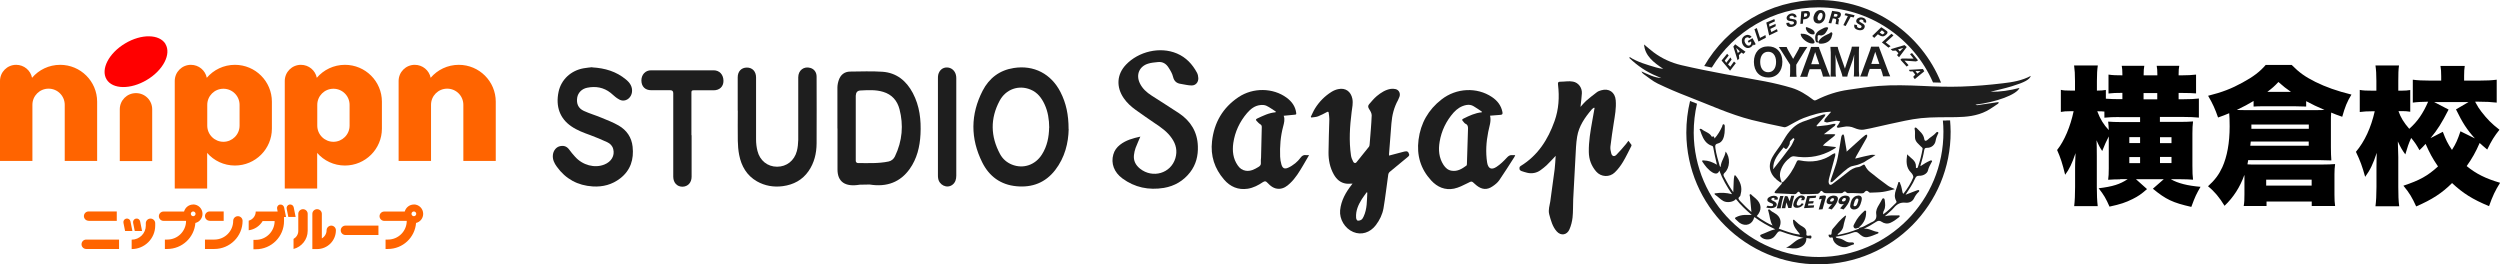 <?xml version="1.0" encoding="UTF-8"?>
<svg id="_レイヤー_2" data-name="レイヤー 2" xmlns="http://www.w3.org/2000/svg" viewBox="0 0 273.82 28.96">
  <defs>
    <style>
      .cls-1 {
        fill: #ff6400;
      }

      .cls-2, .cls-3 {
        fill: #1e1e1e;
      }

      .cls-4 {
        fill: red;
      }

      .cls-3 {
        fill-rule: evenodd;
      }
    </style>
  </defs>
  <g id="_こども" data-name="こども">
    <g>
      <g>
        <g>
          <g>
            <path class="cls-1" d="M10.64,11.14c0-2.23-1.81-4.04-4.05-4.04-1.23,0-2.34.55-3.08,1.42-.16-.81-.88-1.42-1.74-1.42-.98,0-1.77.79-1.77,1.77v8.76h3.55s0-6.13,0-6.15c0-.98.79-1.77,1.77-1.77s1.77.79,1.77,1.77v6.15h3.55v-6.49Z"/>
            <path class="cls-1" d="M54.3,11.14c0-2.23-1.81-4.04-4.05-4.04-1.23,0-2.34.55-3.08,1.42-.16-.81-.88-1.42-1.74-1.42-.98,0-1.77.79-1.77,1.77v8.76h3.55v-6.15c0-.98.79-1.77,1.77-1.77s1.77.79,1.77,1.77v6.15h3.55v-6.49Z"/>
            <path class="cls-1" d="M29.78,11.14c0-2.23-1.81-4.04-4.05-4.04-1.23,0-2.34.55-3.08,1.42-.16-.81-.88-1.42-1.74-1.42-.98,0-1.77.79-1.77,1.77v11.78h3.55v-3.9c.74.85,1.83,1.38,3.04,1.38,2.24,0,4.05-1.81,4.05-4.04v-2.96ZM26.24,13.76h0c0,.98-.8,1.77-1.77,1.77s-1.77-.79-1.77-1.77h0v-2.27c0-.98.79-1.77,1.77-1.77s1.77.79,1.77,1.77v2.27Z"/>
            <path class="cls-1" d="M41.83,11.14c0-2.23-1.81-4.04-4.05-4.04-1.23,0-2.34.55-3.08,1.42-.16-.81-.88-1.42-1.74-1.42-.98,0-1.77.79-1.77,1.77v11.78h3.55v-3.9c.74.85,1.83,1.38,3.04,1.38,2.24,0,4.05-1.81,4.05-4.04v-2.96ZM38.29,13.76h0c0,.98-.8,1.77-1.77,1.77s-1.77-.79-1.77-1.77h0v-2.27c0-.98.79-1.77,1.77-1.77s1.77.79,1.77,1.77v2.27Z"/>
            <g>
              <path class="cls-4" d="M18.12,4.82c.66,1.1-.24,2.86-2.03,3.93-1.78,1.07-3.76,1.04-4.42-.06-.66-1.1.24-2.86,2.03-3.93,1.78-1.07,3.76-1.04,4.43.06Z"/>
              <path class="cls-1" d="M14.89,10.2c-.98,0-1.77.79-1.77,1.77v5.67h3.55v-5.67c0-.98-.79-1.77-1.77-1.77Z"/>
            </g>
          </g>
          <path class="cls-1" d="M21.16,22.4c-.48,0-.88.33-1,.77h-2.25c-.28,0-.51.23-.51.51s.23.51.51.51h2.47c0,1.13-.92,2.05-2.06,2.05h-.26v1.03h.26c1.63,0,2.96-1.26,3.08-2.85.45-.11.78-.51.78-1,0-.57-.46-1.03-1.03-1.03ZM21.16,23.68c-.14,0-.26-.12-.26-.26s.12-.26.26-.26.26.12.26.26-.12.26-.26.26ZM14.29,24.25c-.04-.21-.25-.35-.46-.31s-.35.25-.31.46l.18.9h.8l-.21-1.05ZM16.49,23.94c-.29,0-.52.23-.52.51v.26c0,.85-.69,1.54-1.55,1.54v1.03c1.42,0,2.58-1.15,2.58-2.57v-.26h0c0-.28-.23-.51-.52-.51ZM9.7,24.19h3.09v-1.03h-3.09c-.28,0-.51.23-.51.51s.23.51.51.51ZM22.96,24.19h1.54v-1.03h-1.54c-.28,0-.51.23-.51.51s.23.51.51.51ZM15.56,25.3l-.21-1.05c-.04-.21-.25-.35-.46-.31-.21.04-.35.25-.31.46l.18.9h.8ZM8.93,26.76c0,.28.23.51.51.51h3.6v-1.03h-3.6c-.28,0-.51.23-.51.51ZM37.32,25.23c0,.28.23.51.52.51h3.61v-1.03h-3.61c-.28,0-.52.23-.52.51ZM36.29,24.71c-.28,0-.52.23-.52.51,0,.38-.21.71-.52.89v-2.69c0-.28-.23-.51-.52-.51s-.52.23-.52.51v3.86h.52c1.14,0,2.06-.92,2.06-2.06,0-.28-.23-.51-.52-.51ZM26.05,23.68c-.28,0-.51.23-.51.51,0,1.13-.92,2.05-2.06,2.05h-1.03v1.03h1.03c1.7,0,3.09-1.38,3.09-3.08,0-.28-.23-.51-.51-.51ZM45.33,22.4c-.48,0-.88.33-1,.77h-2.25c-.28,0-.51.23-.51.51s.23.51.51.51h2.47c0,1.13-.92,2.05-2.06,2.05h-.26v1.03h.26c1.63,0,2.96-1.26,3.08-2.85.45-.11.78-.51.78-1,0-.57-.46-1.03-1.03-1.03ZM45.33,23.68c-.14,0-.26-.12-.26-.26s.12-.26.26-.26.26.12.26.26-.12.26-.26.26ZM30.66,22.4c-.21.04-.35.25-.31.46l.06.31h-2.4c0,.48-.33.88-.77,1v1.05c.65-.08,1.21-.47,1.53-1.01h1.31c0,1.13-.92,2.06-2.06,2.06h-.26v1.03h.26c1.71,0,3.09-1.38,3.09-3.09v-.44h.22l-.21-1.05c-.04-.21-.25-.35-.46-.31ZM32.17,22.71c-.04-.21-.25-.35-.46-.31-.21.04-.35.25-.31.46l.18.9h.8l-.21-1.05ZM33.19,22.91c-.28,0-.52.23-.52.51v1.88c0,.37-.21.69-.52.87v1.1c.89-.23,1.55-1.04,1.55-1.99v-1.86c0-.28-.23-.51-.52-.51Z"/>
        </g>
        <g>
          <g>
            <g>
              <path class="cls-3" d="M197.1,25.59c-.33-.4-.69-.79-.71-1.35,0-.07-.03-.14.04-.17.08-.04.11.05.15.08.26.25.53.5.86.67.3.16.45.42.41.76-.02.18,0,.25.21.24.13,0,.38-.12.34.17-.03.26-.25.08-.39.1-.04,0-.08-.01-.16-.02.02.56-.35.9-.8,1.06-.44.17-.94.04-1.43-.01.69-.24,1.06-1,1.93-1.06-.43-.13-.8-.18-1.16-.28-.43-.12-.86-.25-1.27-.41-.19-.08-.32-.04-.44.11-.09.12-.18.24-.27.36-.35.47-1.14.52-1.55.1-.11-.11-.1-.21.06-.26.5-.17.95-.45,1.52-.57-.83-.38-1.57-.81-2.26-1.32-.03.01-.06.02-.06.03-.16.76-.93,1.04-1.58.59-.1-.07-.17-.15-.26-.23-.35-.3-.34-.31.08-.49.3-.12.62-.16.94-.15.16,0,.31,0,.56,0-.66-.57-1.24-1.11-1.73-1.74-.25.33-.96.44-1.37.22-.34-.19-.59-.48-.91-.69-.03-.02-.06-.07-.06-.1,0-.07.07-.06.12-.06.58-.09,1.16-.07,1.8.1-.58-.84-1.05-1.67-1.4-2.59-.12.38-.4.41-.76.2-.47-.29-.78-.71-1.08-1.15-.03-.05-.07-.1-.02-.14.03-.03.1-.03.15-.02.54.03.84.13,1.45.47-.09-.38-.17-.71-.24-1.06-.06-.27-.11-.54-.16-.81-.02-.1-.03-.16-.15-.2-.64-.2-.93-.73-1.15-1.3-.05-.12-.08-.24-.12-.36-.02-.06-.14-.11-.04-.18.07-.05.16-.01.21.03.33.28.82.36,1.06.77.01.02.03.07.09.04.17-.06.17-.06.24.2.36-.41.62-.84.83-1.31.04-.09.03-.26.16-.25.13.01.13.17.13.28,0,.46,0,.92-.2,1.35-.11.22-.28.4-.51.46-.3.07-.37.18-.32.51.09.68.3,1.33.48,1.98,0,.02.04.04.1.1.02-.64.47-1.08.54-1.69.54.65.48,1.78-.1,2.32-.14.13-.17.23-.08.41.3.58.61,1.14,1.02,1.72.02-.45.03-.85.05-1.24,0-.17.03-.34.06-.51.02-.12.09-.14.17-.04.47.59.75,1.23.53,2.01-.02.08-.03.19-.08.23-.3.23-.1.38.06.56.36.38.72.75,1.2,1.16-.06-.61-.1-1.13-.16-1.65,0-.1-.1-.23.01-.29.09-.06.16.07.23.13.14.11.27.24.41.35.64.57.68,1.27.09,1.91.15.11.29.22.44.32.42.26.83.52,1.3.71-.3-.48-.3-1.04-.46-1.56-.02-.06-.07-.12,0-.18.08-.07.14,0,.19.05.15.15.33.24.5.34.65.36.83,1.02.44,1.69.73.26,1.44.55,2.21.64.03.03.07.05.1,0,0,0-.02-.05-.04-.07Z"/>
              <path class="cls-3" d="M203.62,24.95c.44-.04.78-.32,1.17-.5.05-.02.09-.07.14-.08.44-.16.65-.42.57-.92-.06-.38.11-.72.31-1.04.11-.17.2-.35.3-.53.04-.07.07-.17.18-.16.11.01.13.12.14.19.05.39.11.78-.09,1.15-.07.12-.1.25-.09.42.54-.37.98-.82,1.42-1.26.11-.1.03-.18,0-.25-.2-.38-.15-.76-.02-1.15.08-.24.16-.49.24-.72.02-.06,0-.17.11-.17.11,0,.1.12.13.19.15.3.17.64.25.95.01.05.04.09.09.16.45-.56.81-1.14,1.07-1.76.08-.17-.09-.43-.23-.57-.56-.56-.53-1.23-.42-2,.39.45.99.66.96,1.36,0,.06-.03.14.07.15.08,0,.13-.05.14-.11.23-.65.4-1.32.52-2,.02-.13-.13-.18-.2-.27-.26-.28-.59-.49-.63-.92-.03-.34.04-.68-.05-1.02-.01-.05.02-.11.08-.12.05,0,.1,0,.14.05.34.36.76.65.84,1.2.04.3.24.21.38.08.28-.28.65-.45.91-.76.05-.07.14-.13.22-.06.09.07,0,.16-.03.23-.1.22-.19.44-.23.69-.07.47-.47.8-.94.79-.2,0-.28.05-.31.25-.09.56-.24,1.12-.41,1.67,0,.03,0,.05,0,.08.02-.01.04-.02.06-.03.31-.21.62-.4.96-.55.08-.04.17-.08.23,0,.05.06-.02.14-.06.2-.16.28-.3.56-.38.88-.08.31-.51.58-.95.56-.27-.01-.36.1-.46.32-.26.6-.63,1.13-1.04,1.76.43-.17.79-.31,1.14-.44.06-.02.12-.05.18-.06.06-.01.13-.04.17.03.03.07,0,.12-.06.17-.23.2-.38.44-.51.71-.18.36-.56.5-.92.46-.56-.06-.94.15-1.28.56-.27.32-.62.58-.99.92.53-.12.99-.09,1.45-.09.06,0,.14-.03.17.04.04.08-.03.13-.09.18-.28.23-.58.44-.91.59-.34.15-.68.09-.97-.11-.22-.15-.38-.13-.59,0-.43.29-.88.54-1.36.77.56-.09,1,.29,1.52.34.03,0,.09.04.09.07.01.06-.02.09-.08.11-.38.14-.74.33-1.15.39-.39.06-.66-.16-.91-.39-.2-.19-.37-.21-.62-.12-.62.23-1.26.38-1.93.47.03.14.17.14.27.16.29.03.53.15.76.3.22.14.45.18.7.16.12-.01.27,0,.28.14.01.12-.14.09-.22.13-.17.07-.33.13-.5.2-.59.23-1.52-.26-1.59-.87-.02-.2-.13-.15-.2-.13-.17.03-.23-.07-.27-.19-.03-.07,0-.16.07-.14.31.09.23-.13.26-.28.02-.11.03-.25.1-.33.44-.52.86-1.05,1.4-1.47.03.01.05.02.08.04-.1.37-.23.72-.29,1.1-.07.41-.34.67-.65.91.02.02.03.04.05.07.37-.09.75-.16,1.12-.27.38-.11.74-.25,1.11-.39.04-.01.11-.03.09-.11h0Z"/>
              <path class="cls-3" d="M203.63,24.95s-.02-.01-.03-.01c-.18,0-.38.2-.53,0-.16-.19.03-.39.11-.56.23-.47.57-.87.96-1.22.05-.05.1-.12.19-.09.1.05.06.14.06.22,0,.62-.24,1.13-.71,1.54-.03.03-.1.05-.06.12h0Z"/>
            </g>
            <g>
              <path class="cls-3" d="M199.18,4.55c.2-.4.56-.59.94-.77.07-.03.13-.07.2-.09.11-.04.21-.22.32-.13.11.08.04.26,0,.39-.13.66-.83.87-1.3.83-.07,0-.15-.04-.16-.13v-.1Z"/>
              <path class="cls-3" d="M197.46,3.7c.47,0,1.09.4,1.25.78.08.19.03.29-.18.29-.48.02-1.21-.5-1.3-.97-.04-.21.17-.05.24-.1Z"/>
              <path class="cls-3" d="M199.18,4.55v.1c-.26.04-.31-.06-.35-.32-.1-.61.22-.92.69-1.14.22-.1.44-.28.7-.17.09.04-.26.66-.45.76-.12.06-.26.14-.39.1-.3-.11-.32.07-.29.28.02.13-.09.3.08.4Z"/>
              <path class="cls-3" d="M198.55,3.77c-.34,0-.68-.3-.75-.62-.03-.13,0-.22.12-.17.27.11.57.18.77.43.06.08.08.18.06.27-.03.11-.14.07-.19.09Z"/>
            </g>
            <path class="cls-3" d="M200.45,12.24c-1.01.04-1.97.34-2.91.69-.61.23-1.17.6-1.75.9-.11.06-.26.12-.38.1-1.19-.25-2.39-.5-3.57-.8-2.41-.62-4.67-1.67-6.98-2.56-1.12-.43-2.22-.9-3.3-1.42-.56-.27-1.04-.69-1.56-1.05-.09-.06-.16-.16-.22-.28.71.31,1.39.68,2.18.73-.16-.07-.33-.15-.49-.21-1.13-.46-2.11-1.13-2.99-1.97,0-.04,0-.09,0-.13.89.57,1.89.84,2.89,1.14.26.08.52.13.8.16-1.04-.69-2.01-1.43-2.1-2.67.31.25.67.58,1.06.87.9.67,1.91,1.13,3,1.39,1.59.37,3.2.69,4.8.99,1.47.28,2.96.51,4.43.8.97.19,1.93.42,2.87.7.86.26,1.62.74,2.34,1.29.14.1.22.12.39.03,1.11-.56,2.28-.94,3.5-1.11,1.11-.16,2.22-.34,3.33-.42,1.58-.12,3.16-.07,4.75,0,1.43.07,2.87.12,4.31.07,1.51-.05,3.03-.18,4.53-.36,1.04-.12,2.08-.29,3.05-.81-.13.4-.67.71-2.09,1.14-.78.24-1.57.4-2.33.6,1.05.02,2.11-.14,3.18-.42-.3.73-2.55,1.56-4.82,1.83.07.02.14.07.2.06.74-.11,1.49-.22,2.23-.33.04,0,.09.02.13.02-.03.05-.05.12-.09.15-.42.27-.82.57-1.26.8-1.05.54-2.19.65-3.35.67-1.27.02-2.55-.02-3.82.11-1.17.12-2.32.41-3.47.65-.94.19-1.87.45-2.82.61-.31.05-.68-.04-.98-.17-.42-.19-.83-.23-1.26-.13-.18.04-.35.07-.53.09-.05,0-.14-.02-.16-.06-.02-.04.03-.11.05-.16.01-.03.05-.04.07-.07.09-.13.17-.27.25-.41-.16-.02-.33-.08-.49-.06-.32.04-.62.14-.94.18-.1.01-.22-.06-.34-.1.04-.1.05-.23.12-.31.19-.24.4-.47.61-.71,0-.03,0-.05,0-.08-.02.01-.04.03-.05.04Z"/>
            <g>
              <path class="cls-2" d="M213.19,13.2c-.13,0-.26,0-.39,0,.04.4.06.8.06,1.21.04,7.54-6.07,13.7-13.61,13.74-7.54.03-13.7-6.07-13.74-13.61,0-1.09.12-2.16.36-3.18-.25-.1-.51-.2-.76-.3-.27,1.12-.41,2.28-.41,3.48.04,8,6.55,14.45,14.54,14.41,8-.04,14.45-6.55,14.41-14.54,0-.41-.03-.81-.06-1.22-.14,0-.28,0-.41,0Z"/>
              <path class="cls-2" d="M187.49,7.4c2.39-3.93,6.7-6.57,11.63-6.59,5.62-.03,10.48,3.37,12.6,8.22.31.01.6.02.88.02C210.45,3.72,205.22-.03,199.12,0c-5.33.03-9.97,2.93-12.46,7.23.28.06.56.12.84.17Z"/>
            </g>
            <path class="cls-3" d="M195.16,19.98c.06-.02.12-.03.16-.07.63-.62,1.1-1.35,1.45-2.16.07-.17.13-.23.37-.18,1.28.26,2.5.09,3.59-.69.08-.05.18-.07.27-.1,0,.1.03.21,0,.3-.2.76-.42,1.52-.62,2.29-.05.18-.1.37-.1.56,0,.1.05.23.13.3.05.04.2,0,.27-.06.57-.43,1.14-.86,1.7-1.31.34-.28.7-.51,1.16-.56.16-.02.33-.12.48-.21.13-.08.18-.11.27.08.12.25.3.49.52.66.64.52,1.29,1.02,1.96,1.5.2.15.45.23.77.39-.5.12-.9.24-1.32.3-.43.06-.87.06-1.31.08-.05,0-.12.01-.15-.01-.19-.15-.32-.34-.58,0-.12.15-.54.07-.82.07-.25,0-.49-.03-.74-.01-.18.01-.33.04-.45-.14-.03-.04-.2-.04-.23,0-.12.17-.27.15-.44.15-.45-.01-.89,0-1.34,0-.2,0-.39.02-.54-.18-.1-.13-.2-.08-.29.07-.05.09-.18.17-.27.18-.55.03-1.11.04-1.66.04-.08,0-.19-.03-.22-.09-.13-.26-.24-.21-.39-.02-.05.06-.14.11-.21.11-.69-.03-1.38-.07-2.06-.1-.06,0-.11-.04-.16-.06.02-.06.03-.12.07-.17.23-.27.47-.52.7-.79.03-.04.03-.1.04-.15h0Z"/>
            <path class="cls-3" d="M195.17,19.97c-.06,0-.14.03-.18,0-1-.63-1.5-1.61-.86-2.77.26-.47.62-.9.92-1.35.19-.29.35-.6.54-.89.46-.71,1.03-1.31,1.84-1.62.75-.28,1.52-.54,2.28-.8.07-.02.16,0,.23,0-.03.07-.05.16-.1.22-.29.34-.58.67-.88,1,.01.03.02.05.04.08.39-.04.77-.08,1.16-.13.22-.03.43-.1.65-.14.08-.01.16,0,.24,0-.03.07-.05.17-.1.22-.36.29-.73.56-1.09.84-.04.03-.08.06-.1.07.36,0,.72,0,1.09,0,.06,0,.12.02.17.02-.03.06-.06.13-.11.17-.34.28-.68.55-1.02.82-.08.06-.14.15-.23.24.48.05.93.1,1.38.15.01.03.03.06.04.09-.29.16-.56.34-.86.47-1.19.56-2.43.67-3.71.46-.13-.02-.29.03-.4.11-.5.37-.87.83-1.07,1.43-.16.47-.08.9.12,1.32h0ZM196.55,15.23s-.09-.07-.13-.11c-.13.15-.38.3-.38.44,0,.26-.1.37-.22.57-.21.35-.31.13-.46.01-.56.71-1.19,1.37-1.14,2.38.05,0,.06-.06.08-.09.61-.78,1.23-1.55,1.81-2.35.19-.25.29-.57.44-.85Z"/>
            <path class="cls-3" d="M203.21,17.37c.61-.15,1.15-.29,1.7-.4.17-.03.34,0,.51,0-.12.09-.24.18-.37.26-.15.1-.32.17-.47.27-.51.37-1.07.57-1.69.69-.35.07-.67.38-.97.62-.41.34-.79.72-1.19,1.08-.05.05-.14.06-.22.08,0-.07-.03-.15-.01-.21.2-.61.43-1.22.62-1.84.13-.44.21-.9.29-1.35.09-.5.17-1,.25-1.51.01-.07.03-.15.06-.21.04-.06.1-.1.15-.15.04.06.1.11.11.18.09.52.18,1.04.27,1.57.02.1.02.2-.04.2.58-.52,1.15-1.04,1.73-1.56.12-.11.25-.2.37-.3.05-.03.12-.03.18-.04,0,.06.04.13.02.18-.02.09-.06.18-.11.26-.36.64-.73,1.28-1.09,1.92-.04.06-.06.13-.11.25Z"/>
            <g>
              <path class="cls-2" d="M194.75,5.5c.3.3.47.75.47,1.27,0,1.04-.61,1.72-1.55,1.72-.95,0-1.56-.66-1.57-1.71,0-1.03.6-1.7,1.55-1.7.45,0,.82.13,1.1.41ZM194.53,6.78c0-.39-.11-.7-.3-.89-.15-.15-.35-.22-.57-.22-.53,0-.87.43-.87,1.11,0,.7.34,1.14.88,1.13.53,0,.86-.43.86-1.13Z"/>
              <path class="cls-2" d="M196.04,8.41c.02-.16.03-.34.03-.55v-.77s-.94-1.49-.94-1.49c-.11-.16-.21-.31-.3-.45h.86c.04.11.09.23.19.4l.52.9.51-.9c.1-.18.16-.3.19-.41h.86c-.09.12-.22.32-.3.45l-.92,1.5v.77c0,.21.01.35.04.55h-.74Z"/>
              <path class="cls-2" d="M199.67,8.4c-.03-.16-.07-.31-.11-.43l-.14-.39h-1.21s-.14.4-.14.4c-.06.18-.09.29-.11.43h-.8c.06-.12.12-.25.2-.48l.87-2.37c.07-.2.1-.31.13-.42h.86c.02.1.05.18.14.41l.89,2.36c.08.2.15.38.2.48h-.8ZM198.87,5.88s-.03-.08-.06-.18c-.02.08-.03.1-.06.19l-.37,1.14h.88s-.39-1.14-.39-1.14Z"/>
              <path class="cls-2" d="M201.8,8.39c-.02-.14-.07-.33-.16-.57l-.45-1.25c-.04-.12-.1-.31-.17-.61.02.39.03.55.03.65v1.17c0,.28.01.45.04.61h-.6c.02-.17.03-.33.03-.6v-2.05c-.01-.25-.02-.44-.04-.61h.8c.02.14.07.31.14.51l.65,1.87.63-1.88c.07-.21.11-.37.13-.52h.8c-.02.19-.03.34-.03.61v2.05c.01.3.02.45.04.61h-.6c.02-.18.03-.32.03-.6v-1.18c0-.1,0-.26.02-.64q-.02.08-.06.25c-.02.07-.08.29-.1.35l-.45,1.27c-.07.21-.14.43-.15.56h-.53Z"/>
              <path class="cls-2" d="M206.25,8.37c-.03-.16-.07-.31-.11-.43l-.14-.39h-1.21s-.14.4-.14.4c-.06.18-.09.29-.11.43h-.8c.06-.12.12-.25.2-.48l.87-2.37c.07-.2.1-.31.13-.42h.86c.02.1.05.18.14.41l.89,2.36c.08.2.15.38.2.48h-.8ZM205.45,5.85s-.03-.08-.06-.18c-.02.08-.03.1-.06.19l-.37,1.14h.88s-.39-1.14-.39-1.14Z"/>
            </g>
            <g>
              <path class="cls-2" d="M199.23,21.82l.1-.35.34-.05c.12-.02.21-.01.26.02.04.02.06.05.06.09,0,.03,0,.06-.01.09-.13.44-.25.87-.36,1.3l-.42.03c.11-.39.22-.78.33-1.17l-.29.05Z"/>
              <path class="cls-2" d="M200.61,22.94l-.37-.12c.14-.15.28-.31.42-.49-.2.06-.36.05-.48-.02-.07-.05-.11-.11-.12-.19,0-.07.02-.15.05-.25.07-.16.19-.29.36-.37.13-.06.28-.09.45-.07.19.02.31.08.36.2.03.07.04.17,0,.29-.07.28-.29.62-.67,1.04ZM200.57,22.08c.07,0,.13-.02.18-.05.06-.04.1-.08.11-.13.02-.06.03-.11,0-.14-.03-.04-.07-.06-.13-.06-.05,0-.1.02-.14.05-.05.04-.09.09-.12.14-.02.05-.03.09-.02.12.01.05.05.07.11.07Z"/>
              <path class="cls-2" d="M201.91,22.94l-.37-.12c.14-.15.28-.31.42-.49-.2.06-.36.05-.48-.02-.07-.05-.11-.11-.12-.19,0-.07.02-.15.05-.25.07-.16.19-.29.36-.37.13-.06.28-.09.45-.07.19.02.31.08.36.2.03.07.04.17,0,.29-.07.28-.29.62-.67,1.04ZM201.87,22.07c.07,0,.13-.02.18-.05.06-.04.1-.08.11-.13.02-.06.03-.11,0-.15-.03-.04-.07-.06-.13-.06-.05,0-.1.02-.14.05-.05.04-.09.09-.12.14-.02.05-.03.09-.02.12.01.05.05.07.11.07Z"/>
              <path class="cls-2" d="M203.49,21.41c.15,0,.26.03.34.1.06.06.09.13.09.22,0,.18-.05.39-.15.65-.06.14-.12.24-.18.32-.09.12-.22.19-.38.23-.13.03-.25.02-.34-.02-.1-.04-.17-.11-.21-.21-.03-.09-.02-.25.04-.47.05-.2.12-.37.22-.49.15-.2.34-.3.57-.31ZM203.14,22.59c.09,0,.16-.04.23-.15.04-.06.07-.14.1-.24.02-.07.03-.13.05-.16.02-.07.03-.13.02-.18,0-.07-.04-.1-.1-.11-.08-.01-.14,0-.18.07-.09.11-.16.28-.22.53-.02.08-.03.14-.02.17.01.04.06.07.13.07Z"/>
            </g>
            <g>
              <path class="cls-2" d="M193.45,22.74l.13-.21c.15.03.29.05.41.05.09,0,.15-.02.18-.05.02-.02.03-.04.03-.07.01-.07-.02-.13-.11-.17-.06-.03-.14-.07-.24-.1-.07-.03-.13-.07-.2-.12-.06-.05-.09-.13-.07-.24.01-.07.05-.13.11-.18.11-.08.23-.14.37-.18.17-.04.31-.04.43,0,.12.04.2.11.23.2.02.05,0,.12-.03.2h-.37c.07-.13.05-.19-.06-.2-.06,0-.11,0-.16.03-.04.02-.06.04-.08.07-.04.07,0,.14.12.2l.18.09c.09.04.16.1.22.17.04.05.06.11.06.18,0,.07-.03.14-.08.2-.11.11-.28.18-.51.19-.18,0-.37-.01-.56-.07Z"/>
              <path class="cls-2" d="M194.6,22.82c.12-.45.25-.9.38-1.35h.37c-.08.24-.14.46-.18.65-.03.15-.08.38-.14.7h-.43Z"/>
              <path class="cls-2" d="M195.15,22.81c.07-.3.12-.54.16-.7.04-.14.1-.35.19-.63h.14c.1-.01.16.03.19.1l.18.47.18-.61h.33c-.06.22-.11.41-.15.57-.05.21-.1.47-.16.77h-.34c-.07-.22-.14-.44-.22-.62l-.11.64h-.39Z"/>
              <path class="cls-2" d="M197.59,21.93h-.33s.06-.1.08-.14c.03-.06.02-.1-.04-.13-.07-.03-.15,0-.23.07-.06.06-.1.12-.14.2-.06.11-.1.21-.12.28-.04.13-.02.22.04.27.06.05.14.05.23.02.06-.02.11-.06.16-.11.03-.03.07-.07.11-.13l.2.08c-.11.19-.27.31-.48.38-.15.05-.28.06-.39.03-.14-.03-.22-.11-.26-.23-.02-.08,0-.21.06-.38.09-.26.23-.45.44-.59.16-.11.32-.16.47-.13.1.01.18.05.23.1.04.04.06.09.07.14,0,.06-.03.14-.1.26Z"/>
              <path class="cls-2" d="M197.59,22.8c.12-.44.24-.89.36-1.33l.98-.04-.07.24-.65.04-.09.34.53-.02-.06.25-.52.03-.05.2.68-.02-.05.25-1.07.06Z"/>
            </g>
            <g>
              <path class="cls-2" d="M191.86,4.04l-.25.15c-.08-.08-.16-.11-.26-.1-.1.02-.18.07-.23.16-.09.18-.05.38.11.58.07.08.14.14.22.16.08.02.15.01.22-.03.06-.03.1-.09.12-.17.03-.08.03-.17,0-.26l-.26.15-.1-.19.52-.31.35.66-.23.13-.06-.12c-.01.08-.06.16-.14.23-.08.08-.17.13-.28.16-.14.04-.27.02-.4-.05-.13-.07-.23-.17-.31-.32-.08-.15-.11-.3-.1-.45,0-.15.07-.28.17-.39.09-.1.2-.16.32-.19.14-.04.26-.02.38.03.09.04.15.09.2.17Z"/>
              <path class="cls-2" d="M197.29,1.25l.49-.05c.32-.03.47.09.46.35,0,.14-.05.26-.14.36-.1.11-.23.17-.39.19l-.21.02-.03.47-.28.03.1-1.38ZM197.59,1.85l.15-.02c.06,0,.11-.03.15-.08.03-.03.05-.08.05-.13,0-.06-.01-.1-.05-.13-.04-.03-.08-.04-.14-.03l-.14.02-.03.37Z"/>
              <path class="cls-2" d="M198.66,1.78c.05-.21.14-.38.28-.51.15-.13.32-.19.5-.17.19.02.33.1.41.25.08.14.1.31.06.51-.04.23-.13.41-.28.54-.15.14-.33.2-.53.17-.18-.02-.31-.1-.39-.23-.09-.16-.11-.34-.06-.57ZM199.09,1.8c-.03.12-.03.21,0,.29.02.08.07.13.14.14.09.02.16,0,.23-.08.06-.06.1-.15.14-.26.04-.12.04-.23.02-.31-.02-.1-.07-.15-.14-.17-.08-.02-.16.01-.23.1-.07.08-.12.18-.15.3Z"/>
              <path class="cls-2" d="M200.67,1.19l.62.09c.13.02.22.06.28.12.06.07.08.15.06.25-.05.21-.17.33-.36.37.12.04.16.12.14.23l-.04.17c-.02.08-.02.16,0,.26l-.32-.05s0-.09.02-.18c.02-.06.03-.12.04-.18.02-.08,0-.14-.03-.17-.03-.03-.08-.04-.15-.06l-.19-.03-.16.55-.3-.04.39-1.33ZM200.83,1.8l.22.03s.09,0,.12-.02c.04-.02.06-.06.08-.1.02-.04.02-.08,0-.11-.01-.03-.05-.06-.11-.06l-.22-.03-.09.3Z"/>
              <path class="cls-2" d="M203.1,2.68l.3.08c-.01.07-.01.13,0,.17.02.03.06.07.11.1.06.03.12.05.2.05.08,0,.14-.04.17-.1.04-.08.01-.15-.08-.21l-.29-.17c-.12-.07-.19-.16-.2-.26-.01-.16.06-.29.24-.37.14-.07.28-.08.43-.05.14.03.25.09.33.19.09.11.12.24.07.39l-.28-.08c.03-.12,0-.2-.11-.25-.06-.03-.12-.04-.19-.03-.08.02-.14.06-.15.13-.01.05,0,.08.02.1.04.03.09.06.15.09l.26.16c.14.09.19.21.15.36-.05.18-.17.29-.35.32-.19.04-.38,0-.58-.1-.2-.11-.26-.28-.19-.53Z"/>
              <path class="cls-2" d="M195.66,2.51l.31-.03c.01.07.03.13.06.16.03.02.08.04.14.05.07.01.13,0,.2-.03.07-.03.12-.08.12-.15,0-.09-.04-.14-.15-.17l-.34-.05c-.14-.02-.23-.08-.28-.17-.07-.15-.04-.29.09-.43.1-.11.23-.18.38-.21.14-.03.27,0,.38.06.13.07.2.18.21.34l-.29.03c-.01-.12-.08-.18-.2-.19-.07,0-.13,0-.19.04-.08.04-.11.1-.09.18,0,.05.02.08.05.09.04,0,.1.02.17.03l.3.06c.16.03.25.12.26.28.02.19-.05.33-.21.43-.16.1-.35.14-.57.12-.22-.03-.34-.17-.36-.42Z"/>
              <polygon class="cls-2" points="208.15 6.54 208.83 7.29 209.04 7.14 208.59 6.64 209.86 6.73 210.08 6.61 209.42 5.81 209.2 5.93 209.59 6.42 208.29 6.41 208.15 6.54"/>
              <path class="cls-2" d="M210.63,7.56l-1.56.09.11.17h.32s.27.35.27.35l-.22.25.17.25,1.04-.86-.15-.26ZM210,8.06l-.2-.28h.56s-.36.28-.36.28Z"/>
              <path class="cls-2" d="M208.6,4.94l-1.5.44v.02l.18.16.37-.02.28.29-.15.21.22.23.84-1.12-.24-.21ZM208.08,5.63l-.19-.22.57-.17-.37.39Z"/>
              <path class="cls-2" d="M189.85,5.1l.46,1.49h.02s.16-.18.16-.18l-.03-.37.28-.29.21.15.23-.23-1.13-.82-.2.25ZM190.55,5.62l-.21.19-.18-.56.4.37Z"/>
              <polygon class="cls-2" points="206.12 4.65 206.84 5.22 207.07 5.06 206.54 4.65 207.39 3.88 207.16 3.7 206.12 4.65"/>
              <polygon class="cls-2" points="192.6 4.55 193.41 4.13 193.37 3.84 192.77 4.15 192.42 3.07 192.16 3.2 192.6 4.55"/>
              <path class="cls-2" d="M206.69,3.42c-.17-.14-.64-.44-.64-.44l-.99.96.22.21.4-.4s.4.32.67.21c.27-.11.5-.4.33-.54ZM206.22,3.76c-.07.03-.34-.2-.34-.2l.24-.24s.29.21.29.26-.12.15-.19.18Z"/>
              <polygon class="cls-2" points="202.14 1.44 202.03 1.66 202.39 1.76 201.9 2.75 202.15 2.85 202.7 1.84 203.03 1.91 203.13 1.67 202.14 1.44"/>
              <polygon class="cls-2" points="193.77 3.88 194.71 3.43 194.62 3.19 194.01 3.51 193.9 3.17 194.49 2.87 194.47 2.61 193.8 2.92 193.77 2.63 194.41 2.33 194.34 2.09 193.46 2.47 193.77 3.88"/>
              <polygon class="cls-2" points="189.49 7.74 190.12 6.92 189.92 6.74 189.52 7.3 189.27 7.06 189.66 6.52 189.53 6.29 189.07 6.88 188.91 6.63 189.34 6.08 189.17 5.89 188.56 6.63 189.49 7.74"/>
            </g>
          </g>
          <g>
            <path class="cls-3" d="M178.69,15.84v.13c-.3.58-.58,1.18-.92,1.75-.25.42-.55.82-.9,1.16-.58.57-1.52.52-2.05-.1-.53-.62-.79-1.33-.8-2.13-.02-1.16.18-2.29.38-3.42.08-.47.16-.94.25-1.4-.02-.01-.04-.02-.06-.04-.08.06-.17.1-.23.17-.76.89-1.43,1.84-1.62,3.02-.12.72-.14,1.45-.18,2.18-.09,1.56-.17,3.12-.25,4.67-.03.66,0,1.33-.07,1.99-.05.44-.16.89-.34,1.3-.27.63-.93.74-1.39.23s-.65-1.21-.83-1.89c-.12-.49.05-.94.12-1.4.17-1.18.33-2.35.48-3.53.06-.47.07-.95.11-1.46-.35.37-.66.71-.99,1.03-.21.2-.44.37-.67.54-.42.31-.96.41-1.47.28-.21-.06-.43-.11-.63-.19-.08-.03-.18-.11-.19-.18-.02-.13-.05-.27.12-.37,1.88-1.15,2.99-2.89,3.71-4.92.46-1.29.54-2.62.38-3.97-.03-.24,0-.35.28-.34.45,0,.92-.1,1.36-.01.6.11,1.01.68.97,1.29-.03.48-.09.95-.15,1.48.21-.23.39-.46.6-.65.39-.34.8-.66,1.21-.97.13-.1.3-.15.46-.2.85-.25,1.52.21,1.59,1.1.07.85-.09,1.67-.22,2.5-.13.84-.26,1.69-.36,2.54-.03.25.02.52.09.77.08.31.32.39.55.17.38-.38.72-.79,1.07-1.2.09-.11.17-.23.26-.35.12.16.23.31.34.46Z"/>
            <path class="cls-3" d="M152.14,17.04c.57-.15,1.12-.3,1.67-.44.32-.08.46,0,.54.34.01.06-.05.17-.11.21-.67.56-1.35,1.11-2.02,1.67-.09.07-.16.21-.17.32-.18,1.23-.31,2.46-.52,3.68-.12.67-.42,1.29-.84,1.84-.63.83-1.59,1.12-2.47.75-.93-.39-1.53-1.41-1.44-2.38.11-1.08.62-1.97,1.27-2.8.04-.05.08-.1.09-.12-.22,0-.47.03-.71,0-.62-.09-1.04-.47-1.34-1-.43-.76-.59-1.59-.58-2.44.01-1.21.06-2.42.09-3.62,0-.23-.04-.47-.07-.7-.02-.12-.08-.14-.19-.08-.32.17-.64.34-.97.47-.23.09-.5.09-.75.13-.02-.03-.03-.05-.05-.08.15-.3.28-.62.46-.91.46-.74,1.07-1.36,1.81-1.82.22-.14.48-.25.74-.3.79-.17,1.38.26,1.54,1.05.1.5-.02.98-.08,1.47-.2,1.58-.3,3.16-.07,4.74.03.23.13.47.24.68.08.17.25.22.38.05.46-.56.91-1.12,1.35-1.68.06-.08.07-.22.08-.33.08-1.04.18-2.07.22-3.11,0-.22-.14-.48-.28-.68-.13-.2-.15-.37,0-.54.27-.31.53-.63.84-.89.45-.37.95-.7,1.55-.79.17-.02.35-.01.52.03.37.1.54.48.41.84-.05.13-.1.25-.16.37-.44.79-.65,1.65-.72,2.54-.09,1.11-.18,2.22-.26,3.34,0,.06,0,.12,0,.18ZM149.75,21.09s-.04-.02-.06-.03c-.18.25-.36.49-.53.75-.39.62-.68,1.27-.63,2.02,0,.12.08.31.16.33.12.03.3-.02.41-.09.11-.07.19-.21.25-.34.4-.84.36-1.75.41-2.64Z"/>
            <path class="cls-3" d="M117.05,14.14c-.03,1.5-.41,3.11-1.48,4.49-1.07,1.38-2.51,1.93-4.23,1.77-1.75-.16-3-1.09-3.76-2.62-1.3-2.61-1.29-5.25.05-7.85.71-1.37,1.85-2.24,3.4-2.48,2.21-.35,4.11.64,5.13,2.65.61,1.2.88,2.47.88,4.03ZM114.92,13.99c-.01-.92-.14-1.75-.5-2.54-.33-.72-.79-1.33-1.55-1.64-1.28-.53-2.7-.06-3.39,1.24-1.03,1.93-.99,3.89.05,5.82.29.54.74.93,1.31,1.16,1.23.49,2.55.05,3.28-1.11.58-.91.77-1.94.79-2.93Z"/>
            <path class="cls-3" d="M124.91,14.94c-.19.45-.37.85-.53,1.26-.09.25-.15.52-.18.78-.07.62.18,1.1.66,1.49,1.39,1.11,3.39.52,3.88-1.15.23-.79.07-1.51-.39-2.17-.49-.72-1.18-1.2-1.89-1.67-.7-.47-1.39-.96-2.08-1.45-.5-.36-.95-.77-1.3-1.28-.84-1.22-.77-2.61.26-3.68,1.35-1.41,3.69-2.01,5.57-1.21.99.42,1.69,1.17,2.19,2.1.1.18.14.4.15.6.01.45-.28.8-.73.8-.39,0-.79-.11-1.18-.17-.46-.06-.74-.29-.86-.78-.08-.35-.28-.68-.48-.99-.27-.44-.66-.69-1.2-.62-.34.04-.69.06-1.01.16-.99.28-1.4,1.21-.95,2.15.28.59.75,1.01,1.28,1.35,1.01.66,2.04,1.29,3.04,1.96,1.26.85,1.99,2.04,2.04,3.59.04,1.04-.2,2.02-.85,2.86-.73.94-1.7,1.51-2.87,1.71-1.66.27-3.19-.04-4.55-1.04-.91-.67-1.27-1.65-.99-2.62.12-.44.38-.78.73-1.06.65-.51,1.42-.72,2.25-.9Z"/>
            <path class="cls-3" d="M91.72,14.06c0-1.49,0-2.97,0-4.46,0-.28.06-.57.15-.83.2-.58.62-.92,1.24-.93,1.18-.01,2.37-.06,3.55.02,1.54.11,2.61.99,3.32,2.33.75,1.42.92,2.95.84,4.52-.07,1.36-.38,2.66-1.18,3.79-1.02,1.43-2.48,2.02-4.39,1.71l-1.09.02c-1.59.27-2.43-.31-2.43-1.67,0-1.5,0-2.99,0-4.49ZM93.73,13.85h0c0,1.26,0,2.51,0,3.77,0,.14.11.24.25.24,1.12,0,2.24.06,3.34-.17.31-.06.57-.28.7-.56.82-1.7.95-3.45.5-5.17-.25-.95-.83-1.61-1.79-1.9-.82-.25-1.66-.19-2.49-.15-.35.02-.49.22-.51.57,0,.13,0,.25,0,.38,0,1,0,2,0,3Z"/>
            <path class="cls-3" d="M64.86,7.38c1.41.08,2.64.45,3.69,1.32.43.35.74.78.67,1.39-.07.55-.53.98-1.06.92-.2-.02-.41-.14-.58-.26-.25-.17-.46-.39-.7-.58-.76-.6-1.63-.75-2.57-.56-.59.12-1,.55-1.09,1.08-.1.67.11,1.17.73,1.46.63.29,1.3.48,1.94.75.63.26,1.28.51,1.87.85.88.51,1.42,1.29,1.53,2.32.15,1.38-.22,2.58-1.35,3.46-.89.69-1.91.96-3.02.89-1.64-.1-2.97-.82-3.93-2.16-.28-.38-.49-.8-.43-1.31.05-.43.33-.81.71-.92.43-.12.79-.03,1.07.35.2.27.41.53.64.78.83.94,2.16,1.29,3.22.86.77-.31,1.15-.97.97-1.68-.09-.37-.34-.62-.67-.77-.61-.28-1.23-.54-1.85-.77-.72-.26-1.43-.52-2.07-.96-1.25-.85-1.74-2.17-1.4-3.78.28-1.33,1.34-2.33,2.74-2.58.34-.06.68-.09.95-.12Z"/>
            <path class="cls-3" d="M140.61,12.71c.14.37.03.77-.07,1.15-.29,1.08-.37,2.18-.33,3.29.01.29.06.59.14.86.12.42.34.54.74.36.28-.12.54-.3.78-.49.21-.17.41-.38.57-.6.17-.23.35-.34.63-.29.09.01.18,0,.31,0-.23.4-.44.75-.64,1.1-.42.71-.84,1.42-1.45,1.99-.33.32-.7.58-1.18.6-.56.02-.95-.3-1.3-.67-.17-.19-.28-.19-.49-.06-.5.34-1.04.62-1.65.72-1.05.16-1.92-.21-2.6-1-1.04-1.2-1.5-2.6-1.32-4.19.23-2.06,1.18-3.69,2.9-4.84,1.6-1.07,3.79-1.03,5.27.06.57.42.96.95,1.05,1.67.02.13,0,.18-.14.19-.41.03-.81.08-1.23.12ZM139.71,12.3s.02-.05.03-.08c-.34-.21-.66-.46-1.02-.63-.2-.1-.47-.11-.7-.08-.6.07-1.05.43-1.43.87-.81.95-1.33,2.05-1.51,3.29-.12.87-.03,1.71.49,2.45.21.31.49.52.87.58.53.08.96-.15,1.39-.41.19-.11.3-.24.27-.48-.02-.18.01-.37.02-.55.03-1.11.05-2.23.08-3.34,0-.15-.04-.24-.18-.32-.15-.09-.26-.23-.38-.35-.11-.11-.11-.19.06-.27.64-.3,1.28-.62,2-.68Z"/>
            <path class="cls-3" d="M163.21,12.7c.14.59-.1,1.17-.21,1.76-.22,1.1-.29,2.21-.12,3.33.11.68.47.86,1.04.48.41-.27.78-.63,1.12-1,.18-.2.35-.31.61-.28.09.01.18,0,.31,0-.04.08-.06.14-.09.2-.55.85-1.08,1.71-1.66,2.55-.18.26-.45.48-.72.66-.6.42-1.16.38-1.74-.07-.07-.06-.14-.12-.21-.18-.36-.34-.35-.32-.8-.09-.48.24-.97.49-1.48.6-.99.2-1.84-.17-2.51-.9-1.16-1.26-1.6-2.76-1.38-4.46.23-1.81,1.08-3.29,2.51-4.4,1.63-1.28,3.89-1.37,5.52-.28.6.4,1.02.93,1.16,1.66.04.21-.02.29-.22.3-.38.03-.76.06-1.14.09ZM162.3,12.3s0-.05.01-.07c-.3-.2-.59-.41-.9-.59-.24-.15-.5-.19-.8-.14-.57.11-1.02.41-1.4.83-.81.92-1.33,1.99-1.53,3.2-.15.89-.08,1.76.43,2.54.22.33.49.57.89.63.64.1,1.13-.21,1.61-.56.05-.03.06-.13.06-.2.01-.33.02-.65.03-.98.03-.96.06-1.91.09-2.87,0-.23-.02-.42-.27-.53-.11-.05-.19-.18-.28-.28-.14-.14-.12-.21.07-.3.63-.31,1.26-.61,1.98-.68Z"/>
            <path class="cls-3" d="M80.8,12.12c0-1.22,0-2.44,0-3.65,0-.65.4-1.07,1.01-1.07.6,0,1,.43,1,1.08,0,2.27,0,4.53,0,6.8,0,.42.05.84.15,1.24.26,1.07,1.11,1.74,2.15,1.74,1.04,0,1.89-.65,2.17-1.72.1-.39.14-.81.15-1.22.01-2.28,0-4.57,0-6.85,0-.77.62-1.24,1.33-1.03.41.12.68.47.68.95,0,2.44.02,4.89,0,7.33-.01,1.08-.25,2.11-.88,3.02-.68.98-1.65,1.49-2.82,1.65-1,.13-1.96-.03-2.84-.53-1.11-.64-1.7-1.66-1.94-2.89-.1-.51-.14-1.03-.15-1.55-.02-1.1,0-2.2,0-3.3Z"/>
            <path class="cls-3" d="M75.75,14.8c0,1.52,0,3.04,0,4.56,0,.64-.41,1.08-1,1.09-.59,0-1-.43-1.01-1.08,0-3.06,0-6.11,0-9.17q0-.32-.33-.32c-.7,0-1.39,0-2.09,0-.66,0-1.06-.4-1.07-1.06,0-.64.43-1.12,1.06-1.12,1.72,0,3.44,0,5.16,0,.56,0,1.12,0,1.69,0,.65,0,1.08.48,1.08,1.16,0,.62-.42,1.03-1.08,1.03-.73,0-1.46,0-2.19,0-.19,0-.24.06-.24.24,0,1.56,0,3.12,0,4.69Z"/>
            <path class="cls-3" d="M102.73,13.91c0-1.76,0-3.53,0-5.29,0-.14,0-.29.03-.43.12-.5.49-.81.96-.8.47,0,.87.34.98.82.03.12.04.25.04.37,0,3.55,0,7.1,0,10.65,0,.41-.1.77-.44,1.02-.59.43-1.45.02-1.55-.74-.02-.12-.02-.23-.02-.35,0-1.75,0-3.51,0-5.26Z"/>
          </g>
        </g>
      </g>
      <g>
        <path d="M232.22,19.64c-.49,0-.88.02-1.32.05.05-.38.07-.62.07-1.24v-3.51c-.28.54-.44.9-.72,1.6-.24-.36-.41-.67-.62-1.18q.03.64.03,1.73v3.38c0,.8.03,1.55.1,2.11h-2.58c.07-.56.1-1.32.1-2.11v-2.07c0-.31,0-.51.05-1.63-.38,1.13-.7,1.8-1.14,2.37-.29-1.21-.51-1.88-.88-2.71.8-1.01,1.45-2.55,1.81-4.25h-.36c-.49,0-.72.02-1.04.08v-2.42c.31.07.54.08,1.04.08h.51v-1.04c0-.77-.03-1.21-.1-1.71h2.6c-.07.44-.1.98-.1,1.71v1.04h.13c.36,0,.54-.02.85-.07v.96c.41.03.93.05,1.42.05h.39v-.69c-.72,0-1.06.02-1.52.07v-2.07c.49.07.85.08,1.52.08v-.13c0-.41-.02-.62-.07-.91h2.47c-.05.31-.07.51-.07.91v.13h1.5v-.13c0-.41-.02-.6-.07-.91h2.47c-.05.28-.07.47-.07.91v.13h.38c.59,0,1.11-.03,1.53-.08v2.06c-.39-.03-.87-.05-1.52-.05h-.39v.69h.51c.72,0,1.29-.03,1.71-.08v2.09c-.51-.05-1.03-.07-1.62-.07h-2.65v.54h2.24c.59,0,1-.02,1.39-.05-.05.41-.07.73-.07,1.32v3.53c0,.72.02,1.16.07,1.53-.44-.03-.83-.05-1.32-.05h-1.11c.75.44,1.86.72,3.25.83-.47.82-.57,1.01-1.01,2.2-2.04-.46-2.79-.82-4.21-1.99l1.19-1.04h-3.04l1.21,1.08c-.64.56-.96.78-1.58,1.09-.77.38-1.32.57-2.53.83-.38-.87-.62-1.29-1.19-2.01,1.52-.18,2.35-.44,3.18-1h-.82ZM232.09,12.82c-.59,0-1.14.02-1.6.07v-.67c-.26-.03-.42-.03-.65-.03h-.13c.33.87.69,1.45,1.26,2.06-.02-.47-.03-.59-.07-.93.39.03.85.05,1.39.05h2.11v-.54h-2.3ZM233.22,15.02v.65h1.18v-.65h-1.18ZM233.22,17.2v.67h1.18v-.67h-1.18ZM236.28,10.19h-1.5v.69h1.5v-.69ZM237.84,15.68v-.65h-1.26v.65h1.26ZM237.84,17.86v-.67h-1.26v.67h1.26Z"/>
        <path d="M245.81,19.19c-.47,1.31-1.19,2.43-2.16,3.35-.56-.91-1.08-1.55-1.81-2.14.77-.7,1.19-1.27,1.57-2.09.52-1.16.8-2.66.8-4.47,0-.65-.02-1.08-.05-1.44-.51.21-.62.26-1.22.47-.31-.91-.6-1.55-1.09-2.38,1.55-.39,2.56-.78,3.76-1.44,1.18-.64,1.91-1.19,2.55-1.94h2.84c.87.87,1.47,1.29,2.6,1.86,1.13.56,2.37,1,3.95,1.39-.49.8-.7,1.34-1.01,2.43-.62-.21-.77-.28-1.21-.46-.03.34-.03.59-.03,1.06v2.74c0,.62.02.98.05,1.44-.49-.02-.82-.03-1.22-.03h-7.89c-.03.2-.05.26-.08.46.29.02.49.02.77.02h7.41c.62,0,1.01-.02,1.42-.05-.05.38-.07.72-.07,1.11v2.24c0,.56.02.88.07,1.24h-2.56v-.49h-4.95v.49h-2.5c.07-.39.08-.73.08-1.27v-2.09ZM246.83,11.06c-.56.34-1.09.62-1.84.98.36.02.59.02,1.04.02h7.59c.44,0,.62,0,.98-.02-.87-.38-1.29-.57-2.01-.96v.59c-.49-.02-.82-.03-1.21-.03h-3.31c-.65,0-.82,0-1.24.03v-.6ZM246.52,15.5c-.02.2-.02.26-.05.46h6.4v-.46h-6.35ZM252.88,14.11v-.47h-6.29v.47h6.29ZM248.21,20.33h4.98v-.65h-4.98v.65ZM250.92,10.06c-.54-.38-.8-.57-1.37-1.08-.44.47-.67.67-1.21,1.08h2.58Z"/>
        <path d="M271.11,11.17c.26.49.39.69.67,1.06.64.82,1.09,1.29,1.98,1.98-.57.72-.85,1.16-1.34,2.17-.41-.34-.59-.51-.83-.72-.42.98-.83,1.7-1.42,2.53,1.04.85,2.06,1.36,3.66,1.83-.52.82-.83,1.47-1.21,2.56-1.81-.75-2.87-1.42-4.05-2.53-1.11,1.11-2.2,1.81-3.93,2.56-.44-.96-.73-1.47-1.4-2.27,1.8-.6,2.66-1.08,3.79-2.11-.6-.88-.91-1.45-1.36-2.47-.24.26-.34.38-.67.69-.31-.56-.52-.88-.91-1.34-.28.62-.41,1-.64,1.8-.34-.46-.52-.77-.82-1.42.03.91.05,1.39.05,1.71v3.28c0,.85.02,1.52.1,2.11h-2.6c.07-.51.11-1.27.11-2.11v-2.14c0-.59.02-1.13.03-1.6-.41,1.24-.72,1.88-1.27,2.63-.31-1.13-.54-1.76-1.01-2.74.96-1.14,1.65-2.64,2.06-4.44h-.33c-.54,0-.83.02-1.31.08v-2.42c.39.07.77.08,1.31.08h.51v-1.06c0-.75-.03-1.21-.1-1.7h2.58c-.07.44-.08.98-.08,1.7v1.06h.41c.38,0,.57-.02.9-.07v2.38c-.31-.05-.54-.07-.85-.07h-.44c.24.7.59,1.26,1.18,1.94.91-.8,1.5-1.67,2.07-2.97-.77.02-1.18.03-1.68.1v-2.51c.51.07,1.08.1,1.93.1h1.18v-.47c0-.51-.02-.77-.08-1.14h2.66c-.05.33-.07.6-.07,1.09v.52h1.63c.85,0,1.4-.03,1.94-.1v2.51c-.6-.07-1.16-.1-1.96-.1h-.38ZM267.56,14.44c.34.9.52,1.26,1,1.98.44-.7.62-1.11.93-2.04l1.58.78c-.85-.93-1.37-1.73-2.07-3.18l1.37-.8h-3.76l1.58.82c-.75,1.47-1.22,2.22-1.98,3.13l1.34-.69Z"/>
      </g>
    </g>
  </g>
</svg>